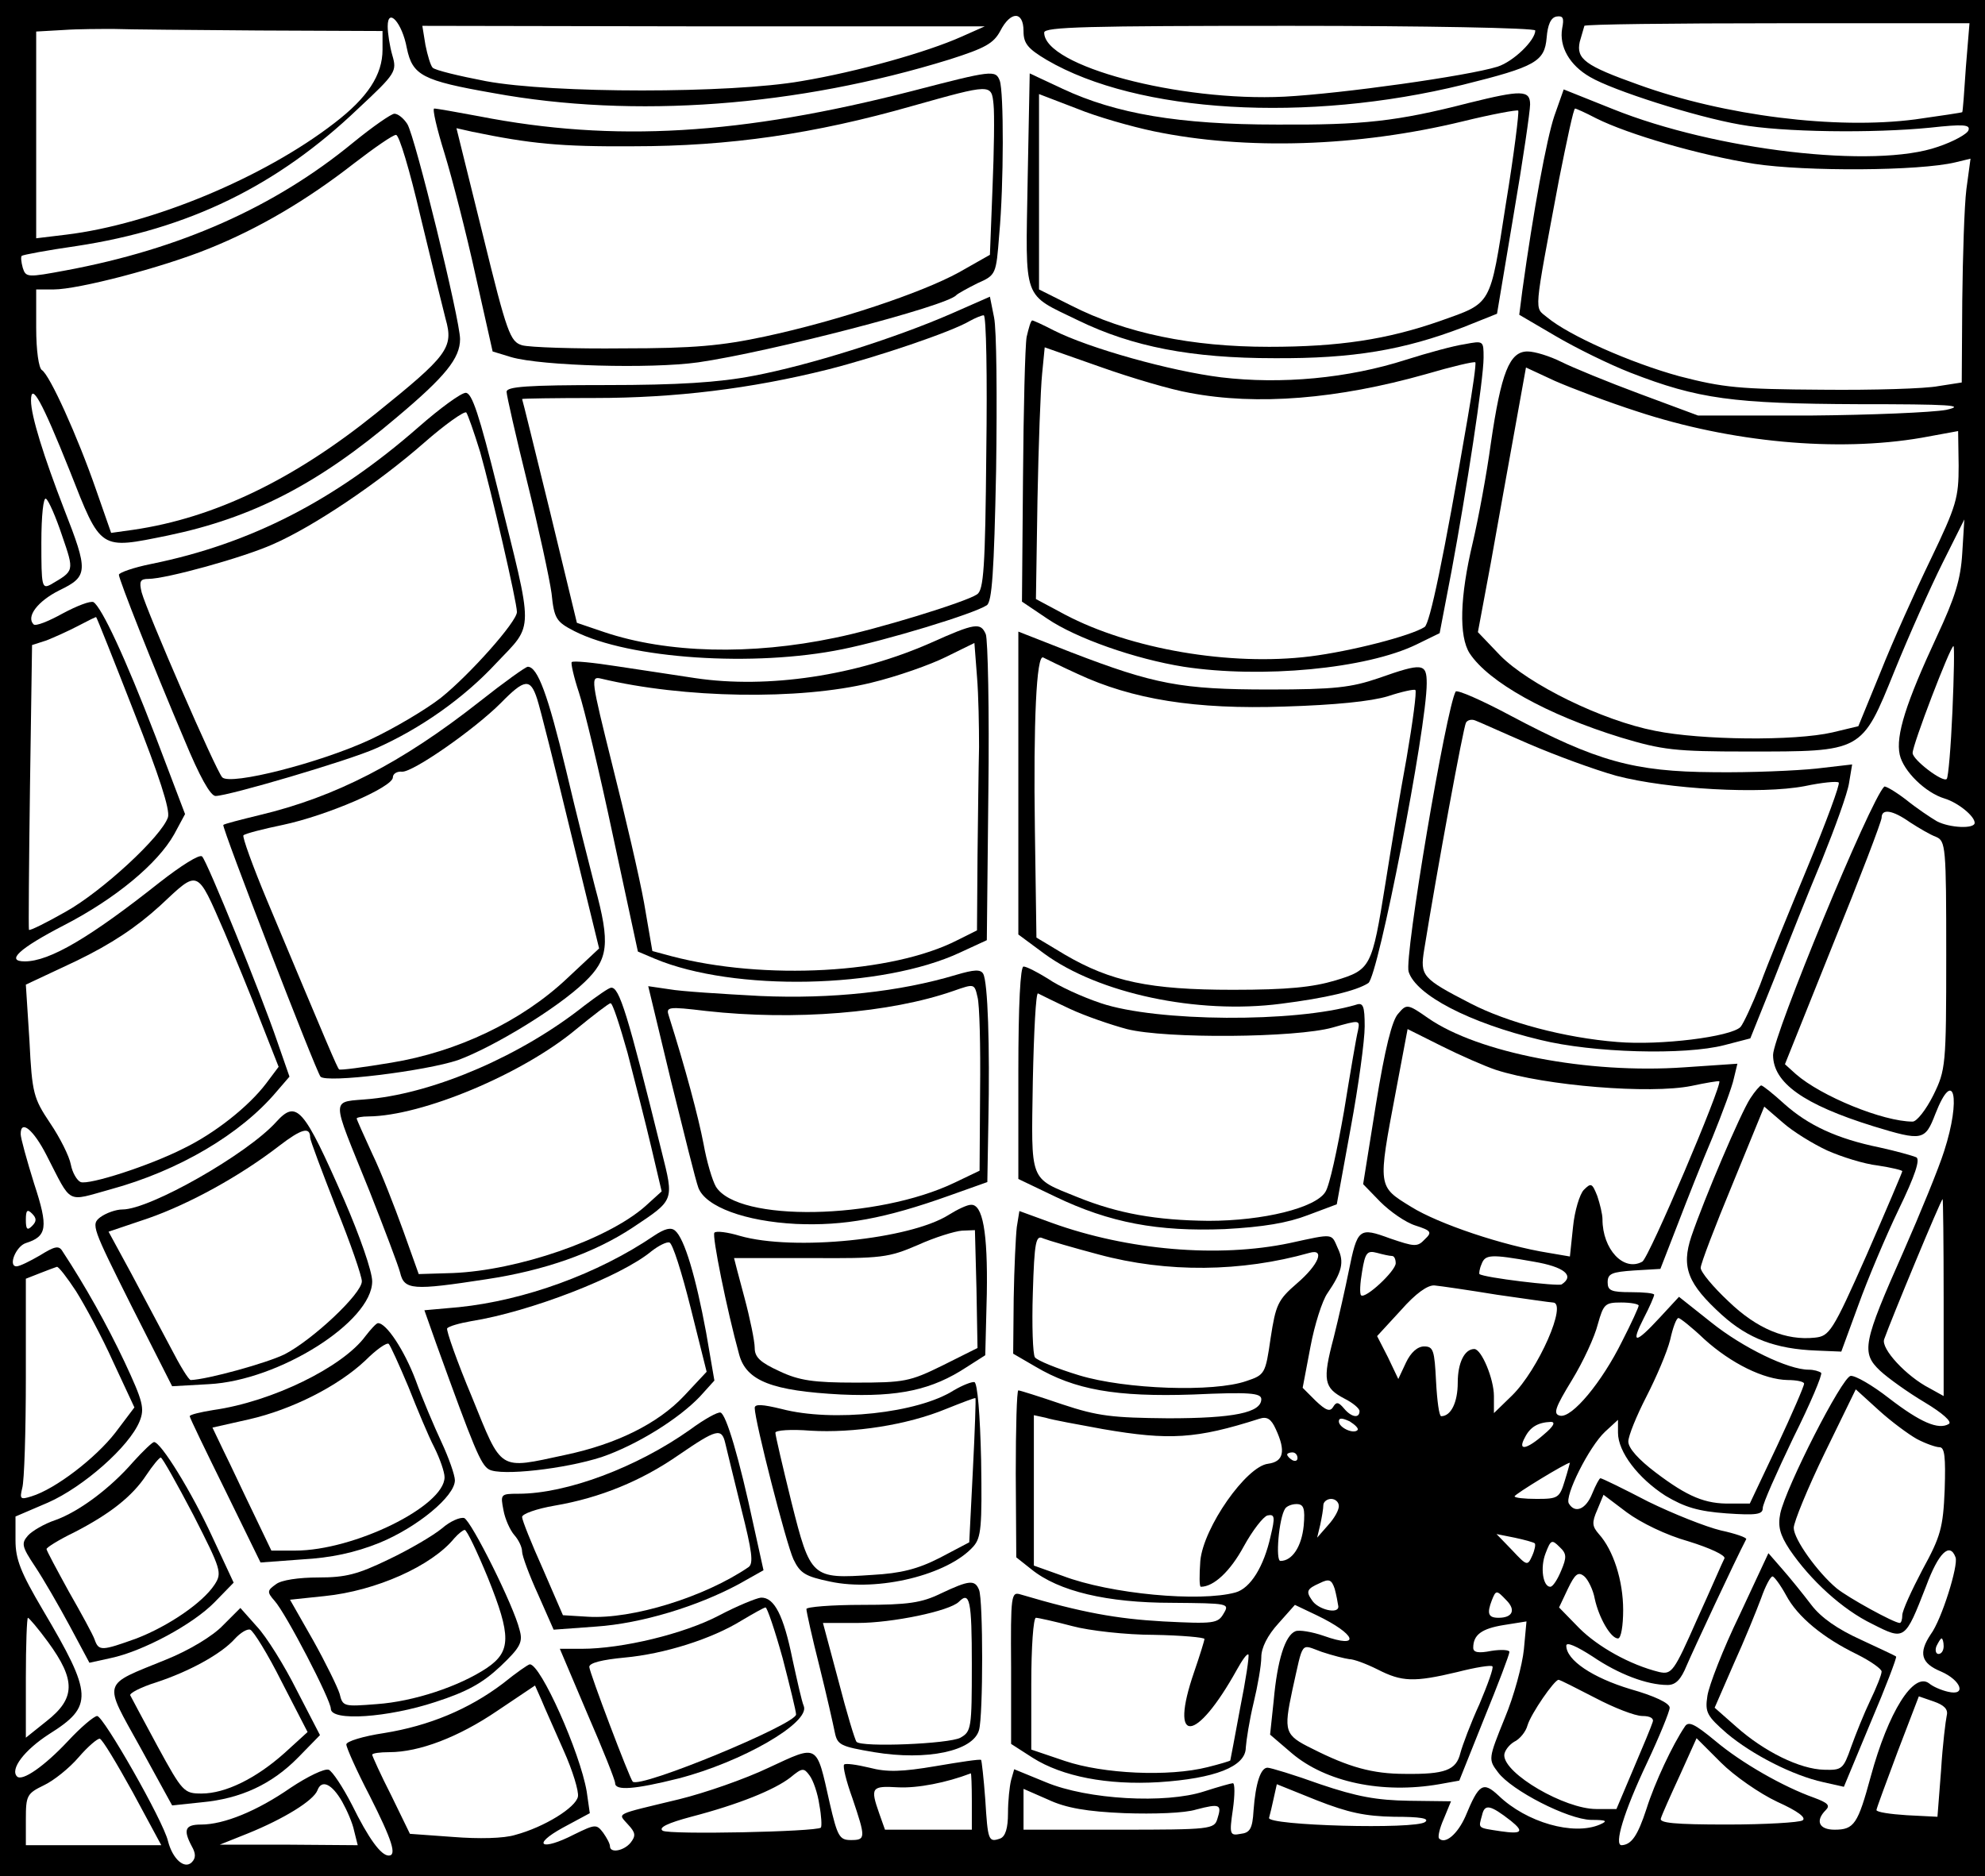 <?xml version="1.0" standalone="no"?>
<!DOCTYPE svg PUBLIC "-//W3C//DTD SVG 20010904//EN"
 "http://www.w3.org/TR/2001/REC-SVG-20010904/DTD/svg10.dtd">
<svg version="1.0" xmlns="http://www.w3.org/2000/svg"
 width="384pt" height="363pt" viewBox="0 0 384 363"
 preserveAspectRatio="xMidYMid meet">
<g transform="translate(0,363) scale(0.1,-0.1)"
fill="#000000" stroke="none">
<path d="M0 1815 l0 -1815 1920 0 1920 0 0 1815 0 1815 -1920 0 -1920 0 0
-1815z m787 1722 c11 -53 30 -63 167 -87 273 -50 589 -26 883 65 69 22 85 31
98 55 20 39 45 39 45 0 0 -24 8 -34 45 -56 176 -103 504 -122 805 -48 141 35
158 45 162 91 2 25 8 39 19 41 13 2 15 -3 11 -23 -6 -35 14 -71 54 -94 44 -26
204 -77 290 -92 82 -15 258 -17 368 -6 64 7 78 6 74 -5 -2 -7 -29 -22 -59 -32
-122 -43 -430 -7 -629 73 l-95 38 -18 -51 c-15 -44 -41 -186 -62 -338 l-6 -47
70 -41 c39 -23 104 -55 145 -71 131 -51 199 -60 441 -61 176 0 210 -2 170 -11
-27 -5 -147 -10 -265 -11 l-215 0 -113 42 c-62 23 -130 51 -152 62 -22 11 -51
20 -65 20 -35 0 -51 -41 -71 -178 -8 -59 -24 -145 -35 -192 -25 -105 -27 -181
-6 -214 37 -56 150 -119 293 -163 80 -24 104 -27 244 -27 224 0 221 -2 285
156 28 69 70 163 93 209 l42 84 -4 -65 c-3 -51 -14 -86 -49 -161 -60 -129 -80
-192 -72 -229 7 -32 50 -74 87 -85 26 -8 58 -34 58 -47 0 -12 -48 -10 -73 3
-12 7 -39 25 -60 42 -21 16 -40 27 -42 25 -27 -26 -215 -482 -215 -519 0 -54
59 -96 194 -138 95 -29 100 -28 120 24 36 92 50 30 17 -72 -10 -32 -46 -120
-79 -195 -78 -176 -82 -195 -45 -230 15 -14 54 -42 86 -61 35 -21 54 -38 47
-42 -20 -12 -55 3 -116 50 -32 25 -65 44 -74 43 -17 -3 -125 -215 -136 -266
-5 -25 -1 -41 18 -70 40 -59 102 -116 160 -144 63 -32 63 -32 104 73 24 65 46
86 57 56 6 -15 -27 -121 -48 -149 -24 -36 -19 -56 20 -72 39 -17 50 -48 13
-39 -13 3 -29 10 -36 16 -30 23 -79 -55 -113 -180 -25 -92 -32 -103 -70 -103
-30 0 -38 17 -17 38 9 9 4 14 -23 24 -59 21 -140 67 -191 110 -40 33 -52 39
-59 27 -23 -34 -58 -108 -74 -159 -17 -52 -29 -69 -48 -70 -15 0 4 64 49 159
24 51 44 100 44 107 0 9 -30 23 -76 36 -73 22 -124 56 -124 84 0 8 20 -1 51
-21 50 -34 105 -55 145 -55 16 0 26 11 37 38 12 28 94 204 115 244 2 3 -21 11
-49 17 -29 7 -92 32 -141 56 -48 25 -89 45 -92 45 -2 0 -9 -13 -16 -30 -12
-30 -33 -39 -45 -19 -9 14 39 110 70 139 l25 23 0 -25 c0 -37 39 -88 92 -122
37 -22 63 -30 118 -34 58 -4 70 -2 70 10 0 9 27 69 59 136 33 66 57 123 54
126 -4 3 -14 6 -24 6 -40 0 -128 43 -188 91 l-63 50 -37 -40 c-48 -52 -57 -52
-31 -1 11 21 20 42 20 45 0 3 -20 5 -45 5 -38 0 -45 3 -45 19 0 17 8 20 51 23
l51 3 33 85 c18 47 48 123 68 170 19 47 38 98 41 113 l7 29 -103 -7 c-187 -13
-398 28 -495 95 -40 28 -42 28 -58 9 -12 -12 -26 -69 -43 -174 l-25 -156 33
-34 c19 -19 49 -40 68 -46 31 -10 33 -13 18 -27 -14 -15 -20 -14 -67 2 -60 22
-63 20 -80 -64 -6 -30 -19 -88 -29 -128 -22 -83 -19 -97 21 -118 16 -8 29 -19
29 -24 0 -15 -16 -12 -30 5 -11 13 -15 13 -21 3 -6 -10 -14 -7 -34 12 l-25 25
15 79 c8 43 23 90 33 104 28 41 33 60 20 87 -13 29 -6 29 -93 10 -138 -29
-313 -14 -460 39 l-63 23 -5 -31 c-2 -17 -5 -79 -6 -138 l-1 -107 43 -25 c76
-45 156 -59 305 -54 109 5 132 3 132 -9 0 -26 -53 -37 -180 -37 -108 1 -136 4
-205 27 -44 15 -82 27 -85 27 -3 0 -5 -73 -5 -161 l1 -162 29 -23 c53 -43 147
-65 272 -65 110 -1 112 -1 100 -21 -11 -19 -19 -20 -117 -15 -89 5 -157 17
-275 52 -19 6 -20 1 -19 -142 l0 -147 42 -27 c57 -36 144 -53 244 -47 108 7
168 30 168 67 1 14 7 53 15 86 8 33 15 73 15 89 0 18 12 42 33 65 l32 36 42
-20 c77 -37 87 -66 14 -40 -23 8 -48 12 -55 9 -20 -8 -35 -56 -42 -134 l-7
-66 42 -36 c66 -56 175 -79 285 -60 l39 7 48 120 c27 66 49 124 49 129 0 4
-16 5 -35 2 -25 -5 -35 -3 -35 6 0 25 16 37 59 44 l44 7 -5 -54 c-3 -30 -19
-90 -37 -133 -32 -79 -32 -80 -13 -105 26 -35 135 -91 180 -92 30 0 33 -2 17
-9 -51 -22 -142 4 -196 56 -30 28 -38 23 -64 -40 -15 -34 -39 -55 -51 -43 -3
3 1 20 9 38 l14 34 -81 1 c-63 1 -101 8 -172 32 -50 18 -96 32 -102 32 -13 0
-23 -29 -27 -83 -2 -35 -7 -43 -25 -45 -21 -4 -22 -1 -15 47 4 28 4 51 0 51
-3 0 -28 -7 -56 -16 -74 -24 -225 -16 -306 18 l-61 25 -6 -21 c-3 -12 -6 -40
-6 -64 0 -29 -5 -45 -15 -49 -23 -8 -24 -4 -29 76 -3 41 -7 75 -8 76 -2 2 -41
-4 -88 -12 -65 -11 -94 -12 -128 -3 -25 6 -47 9 -49 6 -3 -3 4 -32 16 -65 26
-77 26 -81 -3 -81 -22 0 -26 7 -41 72 -26 116 -21 113 -118 68 -46 -22 -124
-49 -173 -61 -128 -31 -119 -26 -99 -49 15 -16 15 -22 5 -35 -13 -16 -40 -21
-40 -7 0 5 -6 16 -13 26 -13 17 -15 17 -56 -3 -64 -33 -84 -21 -22 13 l52 28
-6 42 c-13 76 -89 246 -110 246 -3 0 -26 -16 -52 -37 -66 -50 -143 -82 -230
-96 -40 -6 -73 -16 -73 -22 0 -6 20 -51 45 -99 44 -87 53 -116 37 -116 -15 0
-39 33 -71 98 -18 35 -38 65 -45 68 -8 3 -41 -13 -74 -35 -65 -45 -129 -71
-173 -71 -31 0 -35 -10 -18 -42 8 -14 8 -23 0 -31 -14 -14 -37 6 -46 41 -9 39
-125 242 -137 242 -6 0 -32 -22 -57 -49 -45 -48 -88 -78 -98 -68 -14 14 14 51
62 82 86 54 85 76 -12 240 -43 73 -53 98 -53 135 l0 46 63 27 c68 30 157 108
177 157 10 25 7 38 -29 115 -34 72 -76 147 -120 214 -7 12 -15 10 -44 -8 -19
-11 -39 -21 -45 -21 -17 0 -1 39 18 45 41 13 44 30 16 115 -14 45 -26 88 -26
96 0 29 25 8 50 -41 50 -97 37 -90 124 -66 132 36 252 107 321 189 l25 29 -24
69 c-31 91 -135 347 -145 357 -5 5 -41 -18 -82 -50 -135 -107 -213 -153 -261
-153 -38 0 -11 25 76 70 99 51 181 119 213 176 l21 39 -57 150 c-60 156 -104
249 -120 260 -6 3 -32 -7 -60 -22 -27 -15 -52 -25 -56 -21 -15 15 8 45 50 66
56 27 56 37 9 157 -39 101 -64 180 -64 210 0 37 21 -1 75 -136 61 -155 57
-152 190 -125 163 34 290 99 443 229 94 79 122 114 122 151 0 37 -87 392 -102
416 -7 11 -18 20 -25 20 -6 0 -42 -25 -80 -56 -152 -125 -335 -206 -555 -247
-75 -14 -78 -14 -84 5 -3 11 -4 21 -2 23 2 2 50 11 106 19 217 33 388 116 545
266 73 68 75 72 66 103 -5 17 -9 43 -9 56 0 38 28 7 37 -42z m3016 -37 c-3
-47 -6 -86 -7 -87 -1 -1 -42 -7 -91 -14 -154 -20 -369 7 -535 67 -104 37 -121
50 -114 83 4 14 8 28 9 31 2 3 170 5 374 5 l371 0 -7 -85z m-3300 71 l237 -1
0 -36 c0 -49 -29 -93 -93 -142 -137 -106 -354 -196 -519 -216 l-58 -7 0 200 0
200 53 3 c28 2 72 2 97 2 25 -1 152 -2 283 -3z m1357 -12 c-67 -30 -202 -68
-310 -86 -137 -24 -481 -24 -610 0 -52 10 -98 21 -103 26 -4 4 -10 24 -14 44
l-6 37 544 -1 544 0 -45 -20z m1110 12 c0 -19 -42 -60 -73 -70 -58 -18 -300
-52 -412 -58 -203 -10 -465 59 -465 124 0 11 84 13 475 13 261 0 475 -4 475
-9z m118 -170 c62 -31 199 -71 306 -88 99 -15 319 -14 389 3 l29 7 -8 -59 c-4
-32 -7 -129 -8 -216 l-1 -158 -45 -7 c-25 -5 -126 -8 -225 -7 -160 1 -191 4
-276 26 -95 26 -214 79 -256 114 -25 21 -27 0 23 267 15 75 28 137 31 137 2 0
20 -8 41 -19z m-2275 -188 c21 -87 43 -177 49 -200 16 -56 4 -71 -135 -183
-159 -128 -312 -202 -469 -225 l-43 -6 -29 83 c-36 104 -90 223 -105 232 -6 4
-11 37 -11 82 l0 74 34 0 c47 0 209 42 300 79 97 39 190 94 281 165 39 30 75
55 81 55 6 1 27 -70 47 -156z m2354 -379 c182 -60 387 -79 550 -51 l71 13 1
-67 c0 -62 -4 -77 -54 -181 -30 -62 -74 -160 -97 -218 l-43 -105 -50 -12 c-74
-17 -254 -15 -343 3 -103 20 -245 90 -300 146 l-43 45 25 134 c13 74 34 189
46 256 l22 122 56 -26 c32 -14 103 -41 159 -59z m-3047 -240 c24 -70 24 -68
-22 -95 -17 -9 -18 -3 -18 81 0 53 4 89 9 85 5 -3 19 -35 31 -71z m139 -341
c49 -124 70 -189 66 -204 -12 -37 -128 -144 -198 -183 -37 -21 -69 -37 -71
-35 -1 2 0 127 2 277 l4 274 28 9 c15 6 42 18 61 28 19 10 35 18 35 17 1 0 34
-83 73 -183z m3518 1 c-3 -69 -8 -128 -11 -131 -7 -8 -66 37 -66 50 -1 14 73
207 79 207 2 0 1 -57 -2 -126z m-82 -215 c17 -11 39 -24 50 -28 19 -8 20 -18
20 -229 0 -214 -1 -222 -25 -271 -14 -28 -32 -51 -40 -51 -57 0 -177 49 -226
92 l-21 19 93 232 c52 128 94 238 94 245 0 18 21 15 55 -9z m-3261 -212 c19
-45 51 -122 70 -172 l35 -89 -24 -32 c-34 -45 -100 -97 -160 -126 -67 -34
-183 -71 -199 -65 -7 3 -16 18 -19 34 -3 16 -21 52 -40 80 -32 48 -35 57 -40
159 l-7 109 98 46 c68 33 116 65 162 107 75 70 70 73 124 -51z m2460 -267 c96
-31 299 -47 378 -31 28 6 52 10 54 9 6 -7 -136 -342 -149 -349 -36 -20 -77 24
-77 82 0 10 -5 30 -10 45 -10 25 -12 26 -26 12 -8 -8 -18 -41 -21 -72 l-6 -57
-41 7 c-88 14 -213 56 -266 89 -65 40 -65 37 -30 222 l23 122 66 -33 c36 -18
84 -39 105 -46z m866 -440 l0 -191 -27 15 c-45 23 -95 77 -88 95 13 37 110
271 113 271 1 0 2 -86 2 -190z m-3698 138 c-9 -9 -12 -7 -12 12 0 19 3 21 12
12 9 -9 9 -15 0 -24z m2063 -55 c133 -36 277 -34 408 3 31 9 18 -23 -24 -59
-37 -32 -41 -41 -51 -106 -10 -69 -11 -71 -47 -83 -63 -22 -234 -16 -323 11
-43 13 -82 29 -86 35 -4 6 -6 62 -4 124 3 101 6 113 20 106 10 -4 58 -18 107
-31z m568 -3 c4 0 7 -6 7 -14 0 -15 -59 -70 -67 -62 -3 3 -2 23 2 46 6 37 10
41 29 36 11 -3 24 -6 29 -6z m274 -11 c59 -10 80 -27 54 -44 -8 -4 -150 13
-159 20 -1 1 0 10 4 19 7 19 17 20 101 5z m-2820 -57 c17 -27 50 -88 72 -137
l41 -88 -37 -49 c-38 -49 -116 -109 -162 -123 -22 -7 -23 -5 -18 16 4 13 7
110 7 215 l0 190 28 11 c15 6 29 11 32 12 3 1 20 -21 37 -47z m2749 -7 c56 -8
104 -15 108 -15 29 0 -28 -130 -79 -180 l-35 -34 0 33 c0 33 -24 91 -38 91
-19 0 -32 -27 -32 -65 0 -38 -13 -65 -32 -65 -4 0 -8 30 -10 68 -3 59 -5 67
-23 67 -13 0 -26 -12 -35 -31 l-15 -32 -20 42 -21 41 46 50 c29 33 52 49 65
48 11 -1 66 -9 121 -18z m274 -21 c0 -3 -14 -34 -32 -69 -39 -79 -97 -149
-120 -144 -14 3 -10 15 23 69 22 36 44 84 50 108 11 39 14 42 45 42 19 0 34
-3 34 -6z m127 -65 c52 -47 115 -78 161 -79 17 0 32 -3 32 -7 0 -5 -23 -58
-52 -120 l-53 -112 -37 0 c-49 -1 -83 13 -145 60 -33 25 -53 47 -53 60 0 11
16 50 35 87 19 37 40 86 46 110 5 23 12 42 16 42 3 0 26 -18 50 -41z m411
-193 c17 -9 37 -16 44 -16 10 0 12 -19 10 -82 -3 -74 -8 -91 -43 -155 -21 -40
-39 -79 -39 -88 0 -8 -2 -15 -5 -15 -11 0 -100 49 -122 67 -37 31 -83 95 -83
117 0 11 27 77 60 145 l60 123 44 -40 c24 -22 58 -47 74 -56z m-1574 19 c128
-22 180 -19 302 20 15 5 23 0 32 -20 20 -43 15 -63 -15 -67 -42 -5 -125 -123
-131 -188 -2 -28 -2 -50 1 -50 25 0 57 30 83 78 17 31 38 58 46 60 14 3 15 -3
6 -40 -13 -59 -39 -101 -68 -109 -69 -19 -242 -3 -334 32 l-56 20 0 146 0 145
23 -5 c12 -4 62 -13 111 -22z m492 -2 c-8 -8 -36 5 -36 17 0 7 6 7 21 0 11 -7
18 -14 15 -17z m361 -8 c-34 -30 -52 -33 -37 -6 10 20 25 29 50 30 10 0 5 -9
-13 -24z m-477 -46 c0 -5 -4 -7 -10 -4 -5 3 -10 8 -10 11 0 2 5 4 10 4 6 0 10
-5 10 -11z m517 -44 c-10 -33 -13 -35 -54 -35 -24 0 -43 2 -43 5 0 4 100 65
107 65 0 0 -4 -16 -10 -35z m239 -117 c42 -13 72 -27 70 -33 -3 -5 -26 -59
-53 -118 -45 -102 -49 -107 -73 -102 -57 14 -119 49 -155 85 l-39 40 17 36
c14 29 20 34 32 24 7 -6 17 -26 20 -43 8 -37 31 -77 45 -77 6 0 10 25 10 55 0
57 -19 116 -47 147 -13 15 -14 22 -3 47 l12 29 45 -34 c27 -20 76 -44 119 -56z
m-676 68 c0 -8 -9 -24 -21 -37 l-21 -24 6 25 c3 14 6 31 6 38 0 6 7 12 15 12
8 0 15 -6 15 -14z m-68 -38 c-4 -40 -22 -68 -45 -68 -10 0 -3 83 9 101 3 5 13
9 22 9 14 0 17 -8 14 -42z m447 -34 c2 -2 0 -13 -5 -24 -9 -20 -10 -20 -39 11
l-30 31 35 -7 c19 -4 37 -9 39 -11z m51 -53 c-7 -17 -16 -31 -21 -31 -14 0
-20 37 -9 65 10 26 12 27 27 12 14 -13 14 -20 3 -46z m-431 -69 c1 -16 -40 -6
-51 12 -12 17 -10 22 15 33 18 9 23 7 29 -11 3 -11 6 -27 7 -34z m325 12 c19
-19 12 -34 -15 -34 -20 0 -23 8 -13 34 8 20 9 20 28 0z m-2821 -81 c54 -74 53
-109 -3 -153 l-40 -32 0 116 c0 64 2 116 4 116 2 0 20 -21 39 -47z m1981 31
c33 -9 105 -17 158 -17 54 -1 98 -5 98 -8 0 -3 -9 -32 -20 -64 -49 -142 3
-139 83 5 10 18 19 31 22 29 2 -3 -5 -49 -16 -104 -10 -55 -19 -101 -19 -101
0 -1 -20 -7 -44 -13 -75 -19 -202 -13 -276 12 l-65 22 0 127 c0 71 4 128 9
128 4 0 36 -7 70 -16z m1686 -39 c0 -8 -4 -15 -10 -15 -5 0 -7 7 -4 15 4 8 8
15 10 15 2 0 4 -7 4 -15z m-1150 -25 c9 0 33 -9 55 -20 47 -24 70 -25 154 -5
35 9 66 14 68 11 3 -2 -9 -35 -25 -73 -17 -37 -33 -80 -37 -95 -8 -33 -30 -41
-107 -40 -63 0 -109 13 -180 49 -53 26 -55 33 -38 113 22 98 15 89 57 74 21
-7 45 -13 53 -14z m476 -75 c36 -19 77 -35 91 -35 16 0 23 -5 20 -12 -2 -7
-19 -48 -37 -90 l-33 -78 -39 0 c-61 0 -178 68 -178 104 0 8 9 20 19 26 11 5
23 20 26 32 7 23 52 88 60 88 3 0 34 -16 71 -35z m-1996 -101 c18 -40 30 -80
28 -90 -4 -21 -65 -59 -121 -74 -22 -7 -71 -8 -121 -4 l-83 6 -36 74 c-21 41
-37 77 -37 79 0 3 15 5 33 5 58 0 134 29 209 80 l73 49 12 -27 c6 -15 26 -59
43 -98z m2676 67 c-2 -9 -8 -56 -11 -106 l-7 -90 -59 3 c-32 2 -59 6 -59 10 0
3 19 54 41 113 l41 107 29 -10 c20 -7 28 -15 25 -27z m-3509 -149 l55 -102
-131 0 -131 0 0 50 c0 46 2 50 35 66 19 9 49 33 67 54 18 21 37 37 41 36 5 -1
33 -48 64 -104z m3181 -18 c40 -18 57 -31 49 -36 -6 -4 -72 -8 -146 -8 -102 0
-132 3 -128 12 2 7 19 45 37 84 l32 71 47 -47 c26 -26 75 -60 109 -76z m-1853
-6 c4 -21 5 -41 3 -44 -9 -8 -293 -14 -306 -6 -9 6 10 15 55 27 92 24 161 52
192 76 23 19 26 19 37 4 7 -9 16 -35 19 -57z m295 7 l0 -55 -84 0 -84 0 -11
31 c-18 51 -15 54 36 51 38 -2 94 9 141 27 1 1 2 -24 2 -54z m-1218 -1 c9 -16
20 -41 23 -56 l7 -28 -133 1 -134 0 55 22 c69 28 126 63 134 83 8 22 28 13 48
-22z m2035 -29 c50 0 69 -3 60 -10 -18 -15 -307 -7 -302 8 2 7 6 24 9 38 l6
27 77 -31 c61 -24 94 -31 150 -32z m-522 7 c57 -2 117 0 139 7 46 12 50 10 41
-18 -6 -20 -13 -21 -191 -21 l-184 0 0 39 0 40 48 -21 c34 -16 75 -23 147 -26z
m748 -15 c26 -21 21 -26 -20 -20 -46 7 -43 5 -36 31 5 22 15 21 56 -11z"/>
<path d="M1765 3454 c-331 -85 -577 -100 -838 -49 -43 8 -82 15 -87 15 -4 0 5
-39 20 -87 15 -49 42 -154 60 -236 l33 -147 36 -11 c59 -17 270 -23 362 -10
138 20 482 109 499 130 3 3 21 13 41 23 36 16 36 17 42 94 9 97 9 277 1 298
-8 21 -15 20 -169 -20z m157 -26 c2 -18 1 -91 -2 -162 l-5 -129 -60 -34 c-73
-40 -235 -94 -375 -124 -84 -18 -138 -23 -275 -23 -93 -1 -181 2 -195 6 -23 7
-29 22 -76 214 l-51 206 31 -7 c112 -23 169 -29 311 -28 186 0 351 24 540 78
153 43 153 43 157 3z"/>
<path d="M1988 3281 c-4 -237 -11 -218 98 -271 105 -51 219 -73 379 -73 153
-1 251 16 366 60 l65 26 32 191 c18 105 32 201 32 214 0 28 -17 28 -118 3
-140 -36 -205 -43 -372 -42 -190 0 -311 21 -414 69 l-64 30 -4 -207z m244 95
c178 -37 395 -30 597 19 57 14 106 23 108 21 2 -2 -8 -84 -24 -181 -31 -199
-26 -190 -127 -226 -103 -36 -196 -50 -331 -50 -150 0 -277 26 -383 80 l-62
31 0 189 0 189 73 -28 c39 -16 106 -35 149 -44z"/>
<path d="M1840 3023 c-110 -48 -276 -100 -382 -120 -67 -13 -147 -18 -285 -18
-153 0 -193 -3 -193 -13 0 -7 18 -86 40 -175 22 -89 43 -186 47 -215 5 -49 9
-55 44 -73 106 -54 348 -70 519 -35 84 17 253 68 279 85 10 7 14 63 18 262 2
140 1 272 -4 295 l-8 40 -75 -33z m68 -268 c-2 -223 -5 -267 -18 -275 -22 -15
-195 -68 -275 -84 -162 -34 -324 -30 -446 11 l-53 18 -52 215 c-29 118 -53
216 -54 218 0 1 64 2 141 2 155 0 302 18 450 55 95 24 240 73 275 94 11 6 23
11 27 11 5 0 7 -119 5 -265z"/>
<path d="M1986 2978 c-3 -18 -6 -141 -7 -273 l-2 -239 49 -33 c56 -38 170 -78
264 -93 151 -23 353 -4 450 43 l45 22 23 120 c29 156 62 371 62 413 0 33 0 33
-37 26 -21 -3 -72 -17 -113 -30 -112 -36 -241 -48 -358 -34 -97 12 -255 56
-324 91 -21 11 -39 19 -41 19 -3 0 -7 -15 -11 -32z m315 -108 c131 -25 287
-12 457 36 51 15 94 25 96 23 2 -2 -5 -51 -15 -109 -47 -274 -73 -396 -83
-403 -26 -17 -142 -47 -222 -57 -154 -19 -347 14 -474 81 l-56 30 3 192 c2
105 6 215 9 244 l5 51 108 -38 c59 -21 137 -44 172 -50z"/>
<path d="M810 2804 c-162 -142 -325 -226 -517 -265 -35 -7 -63 -17 -63 -21 0
-9 65 -174 127 -320 29 -70 50 -108 60 -108 25 0 259 69 310 92 86 38 170 97
233 165 74 78 73 54 3 336 -36 145 -50 187 -62 187 -9 0 -50 -30 -91 -66z
m119 -49 c21 -74 71 -290 71 -309 0 -19 -92 -122 -147 -166 -28 -22 -90 -59
-137 -81 -97 -45 -270 -89 -286 -73 -12 12 -146 321 -156 358 -5 21 -3 26 13
26 34 0 183 41 241 67 78 34 203 118 292 196 41 36 78 62 82 59 3 -4 15 -38
27 -77z"/>
<path d="M1800 2386 c-143 -63 -314 -89 -455 -68 -38 6 -107 16 -152 23 -45 7
-84 11 -87 8 -2 -2 4 -29 14 -59 10 -30 40 -155 66 -278 l48 -223 33 -14 c153
-64 440 -58 590 12 l52 24 3 287 c2 158 -1 295 -5 305 -10 23 -20 22 -107 -17z
m94 -201 c-1 -38 -2 -134 -3 -212 l-1 -143 -38 -19 c-127 -65 -374 -78 -553
-31 l-37 10 -16 93 c-9 50 -37 170 -61 265 -42 169 -43 174 -22 169 159 -38
383 -42 522 -8 50 12 115 35 145 50 l55 27 5 -65 c3 -36 4 -97 4 -136z"/>
<path d="M1970 2115 l0 -293 50 -37 c105 -77 296 -118 458 -97 87 11 146 25
169 40 19 12 113 494 113 580 0 39 -8 40 -93 10 -53 -18 -84 -22 -212 -22
-170 0 -222 10 -383 72 l-102 40 0 -293z m115 211 c105 -49 227 -69 400 -63
98 3 167 10 200 20 27 9 51 14 53 12 3 -2 -5 -62 -17 -132 -13 -70 -31 -180
-41 -243 -26 -162 -28 -166 -97 -187 -44 -13 -92 -18 -198 -18 -161 0 -236 16
-325 68 l-55 33 -3 209 c-3 208 3 339 16 333 4 -2 34 -17 67 -32z"/>
<path d="M927 2272 c-150 -118 -278 -184 -425 -219 -37 -9 -68 -17 -70 -19 -4
-3 179 -476 188 -487 11 -13 204 11 266 32 68 25 192 100 245 151 46 44 50 74
20 184 -10 39 -36 141 -56 226 -35 146 -55 200 -74 200 -4 0 -46 -30 -94 -68z
m112 6 c6 -18 35 -134 65 -258 l55 -225 -62 -58 c-88 -83 -212 -142 -340 -163
-54 -9 -99 -15 -101 -13 -4 4 -20 42 -139 326 -28 67 -49 125 -46 127 3 3 37
12 76 20 85 18 213 73 213 92 0 7 8 12 18 11 21 -1 139 81 191 133 46 47 57
48 70 8z"/>
<path d="M2816 2292 c-18 -31 -100 -514 -91 -542 14 -45 117 -99 255 -132 101
-25 279 -30 356 -10 l50 13 47 117 c25 64 66 167 92 229 25 62 49 128 52 148
l6 36 -69 -8 c-38 -4 -127 -8 -199 -7 -154 1 -226 21 -392 109 -56 30 -104 51
-107 47z m141 -101 c51 -22 127 -50 170 -62 99 -26 280 -36 364 -20 33 7 63
10 66 7 3 -3 -24 -76 -60 -163 -36 -87 -78 -189 -92 -228 -15 -38 -32 -75 -38
-82 -19 -19 -155 -36 -238 -29 -102 8 -214 38 -285 75 -93 48 -97 53 -89 103
25 155 76 432 81 440 3 5 11 7 18 4 6 -2 52 -23 103 -45z"/>
<path d="M1850 1744 c-110 -33 -241 -47 -379 -41 -75 4 -154 9 -176 13 l-41 6
44 -183 c25 -101 48 -194 53 -207 14 -37 91 -65 189 -70 93 -4 171 10 297 55
l73 26 2 116 c3 148 -1 271 -10 287 -5 9 -18 8 -52 -2z m46 -224 l-1 -155 -48
-23 c-150 -72 -419 -77 -462 -8 -7 12 -18 49 -24 83 -10 52 -35 146 -67 247
-6 18 -3 19 72 10 171 -19 356 -4 479 39 40 14 40 14 46 -12 4 -14 6 -96 5
-181z"/>
<path d="M1970 1555 l0 -206 71 -34 c106 -51 199 -68 328 -63 75 4 122 12 161
27 l56 21 27 148 c15 81 27 169 27 196 0 40 -3 47 -17 42 -118 -35 -386 -33
-493 3 -36 12 -82 33 -102 47 -21 13 -42 24 -48 24 -6 0 -10 -72 -10 -205z
m100 123 c30 -14 80 -31 110 -39 75 -19 327 -17 398 3 53 15 53 15 49 -6 -3
-11 -15 -82 -27 -156 -13 -74 -28 -144 -36 -156 -19 -31 -120 -56 -226 -56
-101 1 -175 14 -254 46 -94 38 -89 27 -86 224 2 96 6 172 10 170 4 -2 32 -16
62 -30z"/>
<path d="M1130 1684 c-121 -96 -286 -167 -412 -180 -80 -8 -80 12 -3 -179 28
-71 55 -142 59 -157 8 -34 24 -35 167 -13 113 17 209 51 283 100 81 54 80 51
56 147 -66 267 -82 319 -98 317 -4 0 -27 -16 -52 -35z m84 -91 c14 -54 35
-136 46 -183 l20 -85 -32 -29 c-74 -65 -247 -124 -372 -129 l-66 -2 -30 84
c-17 47 -43 114 -60 149 -16 35 -30 66 -30 68 0 2 10 4 23 4 104 1 298 82 402
169 33 27 63 50 66 50 4 1 18 -43 33 -96z"/>
<path d="M3386 1505 c-19 -29 -89 -194 -114 -267 -20 -60 -7 -92 59 -152 51
-46 104 -66 183 -69 l48 -2 33 90 c18 50 53 133 78 185 32 66 42 97 34 101 -7
3 -39 12 -71 19 -83 17 -138 43 -184 84 -22 20 -42 36 -45 36 -2 0 -12 -11
-21 -25z m149 -101 c27 -12 71 -26 98 -29 26 -4 47 -9 47 -11 0 -2 -31 -75
-69 -162 -66 -149 -72 -157 -100 -160 -56 -6 -112 17 -167 70 -30 28 -54 57
-54 65 0 8 28 81 62 163 l61 149 36 -31 c19 -17 58 -41 86 -54z"/>
<path d="M534 1459 c-56 -62 -244 -169 -297 -169 -13 0 -32 -7 -43 -15 -18
-14 -16 -19 60 -171 l79 -156 71 4 c136 7 316 121 316 199 0 19 -24 88 -54
157 -79 180 -92 195 -132 151z m66 -30 c0 -5 23 -66 50 -135 28 -69 50 -133
50 -143 0 -24 -95 -113 -149 -141 -34 -17 -150 -49 -182 -50 -4 0 -21 28 -39
63 -18 34 -52 98 -76 143 l-44 81 77 26 c80 28 178 82 253 140 43 33 60 38 60
16z"/>
<path d="M1836 1280 c-75 -48 -301 -71 -405 -41 -23 7 -46 10 -49 6 -5 -5 24
-149 48 -236 14 -51 64 -70 197 -77 112 -5 176 9 243 53 l36 23 3 119 c2 119
-8 174 -31 172 -7 0 -26 -9 -42 -19z m53 -144 l2 -114 -68 -34 c-63 -31 -74
-33 -168 -33 -81 0 -109 4 -147 22 -37 17 -48 27 -48 45 0 13 -9 57 -20 98
-11 41 -20 75 -20 76 0 0 66 0 148 0 138 -1 151 1 207 25 33 15 72 27 86 28
l25 1 3 -114z"/>
<path d="M1265 1239 c-109 -74 -251 -125 -377 -138 l-67 -6 23 -65 c73 -202
86 -234 102 -243 23 -13 147 1 218 24 67 23 148 73 190 117 l28 31 -16 93
c-20 108 -42 182 -60 197 -8 7 -20 4 -41 -10z m71 -139 l31 -124 -44 -47 c-50
-53 -130 -93 -230 -114 -130 -28 -121 -33 -180 112 -29 69 -50 129 -48 133 3
4 24 10 47 14 113 18 289 86 348 135 14 11 30 19 35 17 6 -1 24 -58 41 -126z"/>
<path d="M707 1045 c-44 -60 -181 -127 -294 -143 -25 -4 -46 -9 -46 -12 0 -3
31 -67 69 -144 l68 -139 81 6 c55 3 102 13 149 32 73 30 146 90 146 121 0 10
-12 44 -26 74 -14 30 -37 84 -50 120 -22 58 -57 111 -73 110 -3 0 -14 -12 -24
-25z m83 -98 c17 -43 39 -96 50 -117 11 -22 20 -48 20 -58 0 -56 -175 -142
-289 -142 l-46 0 -35 73 c-19 39 -44 93 -57 119 l-22 46 71 16 c83 19 172 64
225 114 21 21 41 35 45 32 3 -3 20 -40 38 -83z"/>
<path d="M1845 940 c-69 -44 -234 -62 -333 -36 -37 9 -52 10 -52 2 0 -25 61
-263 75 -293 13 -27 23 -33 71 -43 93 -20 228 13 277 68 15 17 17 37 15 167
-2 88 -7 149 -13 151 -5 1 -23 -6 -40 -16z m37 -155 l-7 -139 -57 -30 c-43
-22 -76 -30 -130 -33 -118 -8 -120 -6 -157 141 -17 69 -31 129 -31 134 0 5 31
7 68 4 83 -5 187 11 262 42 30 12 56 22 57 21 1 0 -1 -63 -5 -140z"/>
<path d="M1335 864 c-103 -73 -239 -124 -332 -124 -35 0 -35 -1 -29 -32 3 -17
13 -39 21 -48 8 -9 15 -23 15 -32 0 -8 14 -46 31 -83 l30 -68 82 6 c88 6 196
39 276 82 l48 27 -19 86 c-28 131 -53 215 -64 219 -5 2 -32 -13 -59 -33z m68
-26 c3 -13 17 -70 31 -127 21 -83 24 -106 14 -113 -85 -58 -225 -101 -310 -96
l-49 3 -39 90 c-22 49 -40 94 -40 100 0 6 28 16 63 22 88 15 168 48 240 98 73
50 83 53 90 23z"/>
<path d="M258 802 c-45 -52 -106 -97 -151 -113 -21 -7 -45 -21 -53 -30 -13
-15 -12 -21 14 -60 16 -24 46 -76 67 -115 l38 -71 41 9 c62 13 159 65 201 108
l37 38 -41 88 c-41 89 -100 184 -113 184 -3 0 -21 -17 -40 -38z m116 -103 c54
-106 56 -112 41 -135 -23 -35 -89 -80 -151 -104 -67 -24 -73 -25 -81 -2 -3 9
-26 51 -50 93 -23 42 -43 79 -43 82 0 3 24 18 53 32 70 36 113 70 140 111 12
18 25 34 28 34 3 0 31 -50 63 -111z"/>
<path d="M855 673 c-17 -14 -63 -41 -103 -60 -60 -29 -83 -35 -136 -35 -38 0
-72 -5 -82 -13 -17 -12 -18 -15 -3 -32 22 -24 109 -192 109 -209 0 -25 111
-17 202 13 62 20 92 37 126 69 39 37 44 47 37 71 -11 46 -93 210 -107 216 -8
2 -27 -6 -43 -20z m89 -96 c45 -112 45 -142 -2 -174 -54 -36 -142 -65 -213
-70 -64 -5 -66 -5 -72 20 -4 13 -27 60 -51 103 l-45 79 67 7 c99 10 207 58
251 112 8 9 17 16 20 16 4 0 24 -42 45 -93z"/>
<path d="M3365 505 c-32 -66 -59 -136 -62 -156 -5 -32 -1 -39 38 -73 49 -41
127 -81 186 -94 l40 -9 52 125 c29 68 51 126 49 127 -2 2 -33 16 -69 33 -44
20 -76 42 -95 67 -16 21 -41 52 -56 69 l-27 31 -56 -120z m90 39 c22 -42 72
-83 138 -115 26 -13 47 -28 47 -33 0 -6 -10 -31 -22 -56 -12 -25 -28 -65 -37
-90 -15 -43 -18 -45 -52 -44 -47 1 -116 35 -170 83 l-42 37 37 85 c21 46 44
103 53 127 8 23 18 42 22 42 3 0 15 -16 26 -36z"/>
<path d="M1820 547 c-37 -18 -63 -22 -152 -22 -60 0 -108 -4 -108 -8 0 -5 11
-55 25 -110 14 -56 27 -114 30 -129 5 -24 11 -27 76 -38 102 -17 192 2 203 43
8 29 8 251 0 271 -8 20 -19 19 -74 -7z m60 -137 c0 -124 -1 -130 -22 -142 -22
-12 -191 -19 -201 -8 -3 3 -19 56 -35 118 l-30 112 67 0 c67 0 178 23 196 41
21 21 25 3 25 -121z"/>
<path d="M1390 504 c-67 -35 -186 -64 -265 -64 l-42 0 53 -125 c30 -69 54
-129 54 -135 0 -15 38 -12 122 9 124 32 255 108 243 140 -4 9 -13 50 -22 91
-17 84 -35 120 -61 119 -9 -1 -46 -16 -82 -35z m124 -82 c14 -54 26 -103 26
-109 0 -19 -302 -144 -316 -130 -6 6 -84 212 -84 222 0 8 26 14 68 18 77 7
169 36 227 72 22 13 43 25 46 25 3 0 18 -44 33 -98z"/>
<path d="M431 485 c-19 -20 -65 -48 -110 -66 -125 -51 -122 -39 -50 -169 l62
-113 57 6 c76 7 136 35 187 87 l42 43 -45 87 c-24 48 -59 104 -77 123 l-32 36
-34 -34z m114 -109 l50 -97 -45 -41 c-55 -49 -114 -78 -160 -78 -34 0 -37 3
-85 91 -27 50 -51 95 -53 99 -2 4 21 16 50 25 64 21 126 55 152 84 11 12 24
20 30 18 6 -2 34 -47 61 -101z"/>
</g>
</svg>
